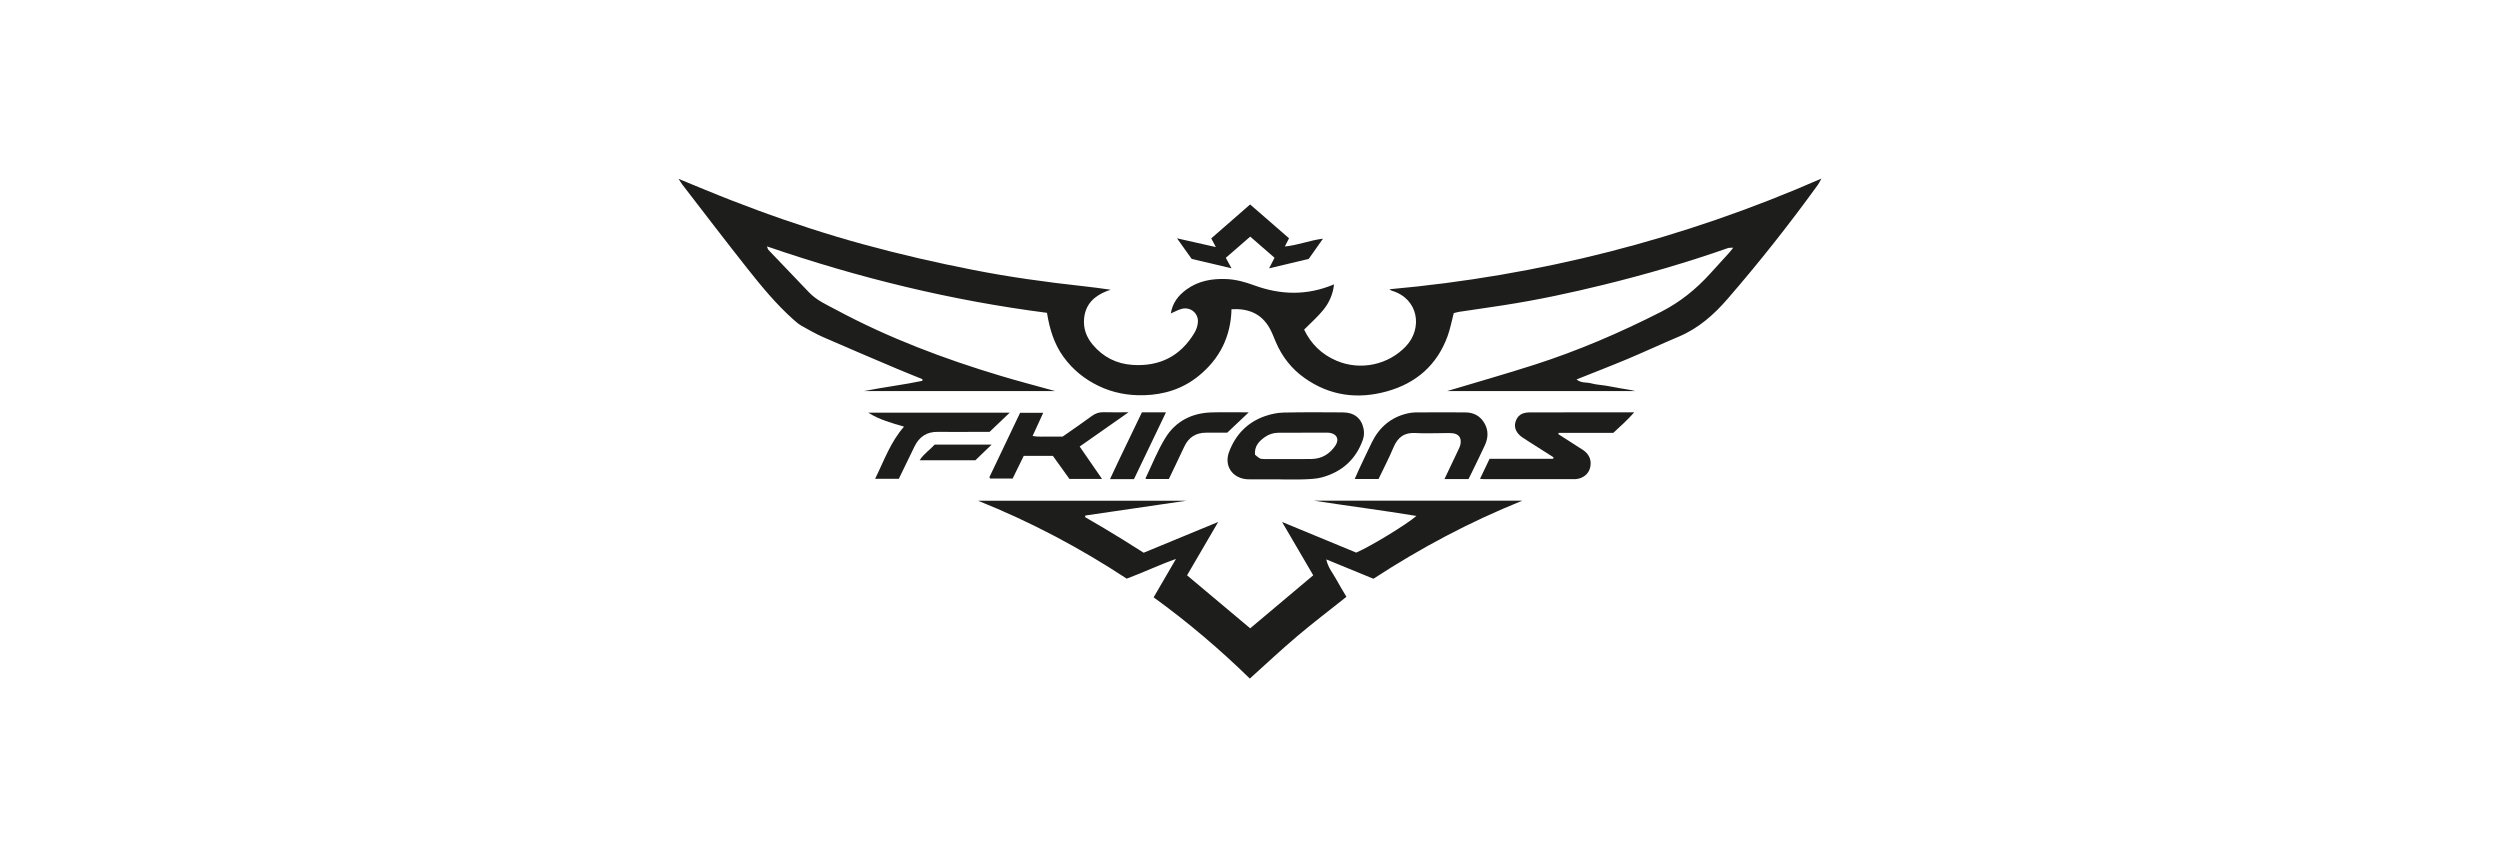 <svg width="140" height="48" viewBox="0 0 140 48" fill="none" xmlns="http://www.w3.org/2000/svg">
<path d="M81.409 17.537C81.287 18.001 81.21 18.427 81.064 18.827C80.475 20.441 79.308 21.456 77.681 21.912C76.044 22.372 74.477 22.173 73.062 21.174C72.33 20.658 71.793 19.973 71.442 19.145C71.332 18.885 71.234 18.618 71.096 18.374C70.637 17.56 69.91 17.265 68.964 17.315C68.927 18.858 68.294 20.106 67.115 21.059C66.232 21.773 65.199 22.101 64.068 22.133C63.178 22.157 62.325 21.999 61.523 21.613C60.735 21.234 60.071 20.698 59.554 19.983C59.028 19.256 58.776 18.425 58.631 17.518C53.284 16.831 48.09 15.565 42.949 13.798C42.992 13.903 43 13.961 43.032 13.995C43.79 14.791 44.551 15.584 45.311 16.378C45.742 16.829 46.309 17.072 46.842 17.358C49.764 18.926 52.85 20.09 56.019 21.042C57.024 21.345 58.041 21.608 59.087 21.899H48.388C49.513 21.675 50.591 21.551 51.651 21.327L51.657 21.233C51.184 21.041 50.707 20.853 50.236 20.653C48.86 20.069 47.483 19.486 46.113 18.886C45.693 18.703 45.293 18.473 44.892 18.248C44.726 18.155 44.577 18.026 44.434 17.899C43.477 17.045 42.661 16.058 41.868 15.056C40.641 13.507 39.443 11.934 38.235 10.369C38.171 10.288 38.12 10.198 38 10.017C39.052 10.446 40.005 10.849 40.971 11.224C41.936 11.598 42.908 11.959 43.887 12.297C44.879 12.639 45.877 12.964 46.882 13.264C47.874 13.56 48.875 13.832 49.879 14.085C50.897 14.343 51.921 14.579 52.947 14.798C53.961 15.014 54.979 15.217 56 15.39C57.037 15.566 58.078 15.714 59.12 15.846C60.143 15.975 61.169 16.069 62.204 16.226C62.129 16.251 62.051 16.273 61.977 16.302C61.279 16.576 60.792 17.032 60.711 17.82C60.653 18.382 60.834 18.875 61.192 19.301C61.775 19.995 62.521 20.375 63.427 20.435C64.942 20.533 66.106 19.946 66.89 18.637C66.994 18.465 67.065 18.253 67.082 18.054C67.125 17.549 66.676 17.172 66.185 17.294C65.979 17.345 65.789 17.458 65.566 17.554C65.656 16.962 65.991 16.54 66.443 16.211C67.108 15.727 67.88 15.593 68.68 15.627C69.213 15.649 69.727 15.792 70.233 15.978C71.706 16.517 73.185 16.567 74.705 15.924C74.644 16.494 74.427 16.957 74.109 17.351C73.796 17.74 73.413 18.071 73.031 18.458C73.406 19.247 74.007 19.846 74.85 20.203C76.183 20.769 77.748 20.437 78.736 19.387C79.674 18.391 79.451 16.74 77.955 16.284C77.906 16.268 77.859 16.248 77.812 16.198C86.18 15.446 94.215 13.411 102 10C101.906 10.166 101.864 10.262 101.805 10.344C100.21 12.549 98.525 14.682 96.743 16.739C95.979 17.621 95.117 18.384 94.021 18.847C93.053 19.256 92.1 19.701 91.131 20.107C90.204 20.496 89.265 20.857 88.285 21.249C88.549 21.469 88.847 21.394 89.101 21.466C89.369 21.543 89.656 21.552 89.933 21.598C90.21 21.644 90.486 21.702 90.764 21.749C91.037 21.795 91.31 21.833 91.582 21.9H81.039C82.627 21.423 84.291 20.951 85.937 20.423C88.38 19.638 90.731 18.627 93.02 17.462C94.083 16.92 94.982 16.192 95.776 15.316C96.136 14.92 96.496 14.526 96.856 14.129C96.913 14.066 96.963 13.996 97.063 13.87C96.915 13.881 96.832 13.869 96.762 13.894C94.469 14.699 92.138 15.374 89.78 15.953C87.939 16.405 86.087 16.801 84.213 17.09C83.379 17.22 82.543 17.338 81.708 17.463C81.608 17.479 81.508 17.511 81.408 17.536L81.409 17.537Z" fill="#1D1D1B"/>
<path d="M66.433 28.041C64.498 28.325 62.641 28.596 60.784 28.868C60.778 28.899 60.771 28.929 60.764 28.959C61.126 29.169 61.488 29.376 61.847 29.591C62.203 29.803 62.557 30.02 62.911 30.239C63.276 30.466 63.639 30.696 64.046 30.953C65.39 30.398 66.755 29.834 68.22 29.229C67.606 30.281 67.038 31.253 66.475 32.218C67.664 33.216 68.831 34.195 70.011 35.186C71.175 34.207 72.341 33.225 73.541 32.216C72.977 31.252 72.41 30.284 71.794 29.229C73.242 29.827 74.603 30.39 75.949 30.946C76.768 30.588 78.761 29.378 79.319 28.892C77.412 28.577 75.536 28.34 73.57 28.036H85.254C82.291 29.23 79.55 30.69 76.913 32.41C76.059 32.06 75.203 31.708 74.273 31.327C74.371 31.796 74.634 32.081 74.809 32.407C74.99 32.745 75.196 33.072 75.401 33.421C74.472 34.161 73.54 34.868 72.648 35.622C71.753 36.379 70.898 37.184 69.99 38C68.317 36.366 66.525 34.841 64.603 33.451C65.013 32.747 65.407 32.069 65.854 31.301C64.879 31.645 64.027 32.06 63.096 32.404C60.507 30.703 57.766 29.241 54.771 28.041H66.433V28.041Z" fill="#1D1D1B"/>
<path d="M71.693 26.844C71.188 26.844 70.683 26.844 70.178 26.844C70.06 26.844 69.94 26.846 69.823 26.837C69.009 26.774 68.541 26.084 68.825 25.317C69.191 24.33 69.869 23.631 70.873 23.292C71.192 23.184 71.537 23.112 71.871 23.104C72.985 23.08 74.098 23.084 75.211 23.094C75.833 23.099 76.236 23.416 76.359 24.004C76.4 24.196 76.39 24.425 76.326 24.61C75.94 25.718 75.158 26.42 74.04 26.729C73.717 26.819 73.368 26.828 73.028 26.843C72.584 26.861 72.138 26.847 71.692 26.847V26.846L71.693 26.844ZM70.281 25.463C70.556 25.697 70.556 25.703 70.814 25.706C71.257 25.711 71.701 25.709 72.144 25.708C72.588 25.708 73.032 25.712 73.475 25.702C74.036 25.687 74.464 25.414 74.774 24.965C75.022 24.606 74.864 24.287 74.435 24.234C74.392 24.229 74.347 24.227 74.302 24.228C73.4 24.23 72.498 24.237 71.596 24.234C71.319 24.234 71.065 24.315 70.846 24.467C70.509 24.7 70.236 24.984 70.281 25.463Z" fill="#1D1D1B"/>
<path d="M87.267 24.312C87.65 24.558 88.034 24.806 88.418 25.052C88.53 25.125 88.649 25.188 88.75 25.274C89.037 25.518 89.135 25.835 89.045 26.197C88.957 26.549 88.646 26.79 88.265 26.828C88.206 26.835 88.146 26.831 88.087 26.831C86.426 26.831 84.764 26.831 83.103 26.831C83.045 26.831 82.986 26.824 82.88 26.817C83.058 26.443 83.226 26.091 83.415 25.694H86.975C86.982 25.665 86.989 25.637 86.997 25.608C86.65 25.388 86.302 25.167 85.955 24.946C85.718 24.794 85.477 24.646 85.245 24.488C84.919 24.265 84.779 23.953 84.858 23.66C84.961 23.282 85.204 23.097 85.652 23.095C87.195 23.088 88.738 23.09 90.28 23.089C90.665 23.089 91.049 23.089 91.519 23.089C91.133 23.527 90.752 23.863 90.343 24.241H87.283C87.277 24.265 87.273 24.288 87.268 24.311L87.267 24.312Z" fill="#1D1D1B"/>
<path d="M82.238 26.826H80.891C81.154 26.273 81.402 25.757 81.645 25.24C81.701 25.12 81.764 24.997 81.788 24.869C81.853 24.51 81.683 24.29 81.323 24.26C81.117 24.243 80.907 24.256 80.699 24.256C80.225 24.256 79.748 24.28 79.275 24.249C78.651 24.209 78.276 24.482 78.038 25.048C77.785 25.649 77.484 26.228 77.2 26.823H75.865C75.952 26.627 76.019 26.465 76.094 26.305C76.335 25.795 76.571 25.283 76.821 24.776C77.238 23.93 77.889 23.366 78.819 23.152C78.963 23.119 79.112 23.096 79.258 23.095C80.193 23.09 81.128 23.087 82.062 23.094C82.525 23.097 82.894 23.292 83.13 23.702C83.365 24.11 83.339 24.532 83.149 24.942C82.894 25.495 82.622 26.041 82.357 26.588C82.325 26.655 82.29 26.719 82.236 26.826H82.238Z" fill="#1D1D1B"/>
<path d="M60.462 25.007C60.883 25.616 61.285 26.198 61.715 26.822H59.89C59.585 26.397 59.275 25.964 58.962 25.53H57.329C57.123 25.95 56.922 26.361 56.707 26.799H55.449C55.436 26.78 55.427 26.769 55.422 26.757C55.416 26.743 55.406 26.724 55.41 26.715C55.978 25.522 56.546 24.331 57.126 23.115H58.422C58.22 23.554 58.034 23.962 57.825 24.416C58.145 24.474 58.423 24.444 58.697 24.449C58.963 24.454 59.23 24.45 59.505 24.45C60.054 24.065 60.607 23.69 61.145 23.294C61.348 23.146 61.552 23.077 61.803 23.084C62.231 23.097 62.659 23.087 63.198 23.087C62.238 23.761 61.367 24.371 60.461 25.006L60.462 25.007Z" fill="#1D1D1B"/>
<path d="M71.067 15.03C71.19 14.792 71.276 14.626 71.374 14.435C70.92 14.041 70.477 13.655 70.013 13.25C69.549 13.652 69.107 14.036 68.645 14.438C68.748 14.628 68.838 14.793 68.965 15.025C68.177 14.839 67.451 14.668 66.734 14.499C66.469 14.128 66.22 13.779 65.912 13.346C66.668 13.516 67.334 13.667 68.087 13.836C67.972 13.617 67.9 13.483 67.83 13.349C68.553 12.718 69.276 12.087 70.007 11.449C70.712 12.062 71.445 12.699 72.186 13.343C72.127 13.46 72.055 13.6 71.951 13.804C72.704 13.729 73.352 13.455 74.087 13.366C73.807 13.762 73.56 14.112 73.288 14.498C72.598 14.663 71.879 14.834 71.068 15.028L71.067 15.03Z" fill="#1D1D1B"/>
<path d="M56.545 23.108C56.134 23.501 55.781 23.837 55.416 24.185C55.144 24.185 54.878 24.185 54.612 24.185C53.914 24.185 53.217 24.195 52.519 24.184C51.899 24.174 51.476 24.459 51.211 25.006C50.919 25.607 50.628 26.207 50.334 26.813H49.006C49.506 25.806 49.855 24.77 50.625 23.892C49.934 23.687 49.276 23.519 48.617 23.108H56.545Z" fill="#1D1D1B"/>
<path d="M69.929 23.091C69.482 23.513 69.117 23.858 68.724 24.23C68.347 24.23 67.948 24.23 67.55 24.23C66.975 24.229 66.567 24.483 66.32 25.01C66.039 25.614 65.748 26.212 65.456 26.823H64.171C64.162 26.8 64.149 26.785 64.153 26.776C64.518 26.018 64.826 25.224 65.267 24.512C65.842 23.584 66.748 23.128 67.84 23.095C68.504 23.075 69.169 23.091 69.928 23.091H69.929Z" fill="#1D1D1B"/>
<path d="M63.503 26.83H62.161C62.744 25.566 63.345 24.359 63.947 23.09H65.295C64.688 24.358 64.102 25.581 63.503 26.83Z" fill="#1D1D1B"/>
<path d="M55.533 24.896C55.206 25.212 54.923 25.485 54.623 25.774H51.5C51.741 25.4 52.08 25.19 52.342 24.896H55.533Z" fill="#1D1D1B"/>
</svg>
